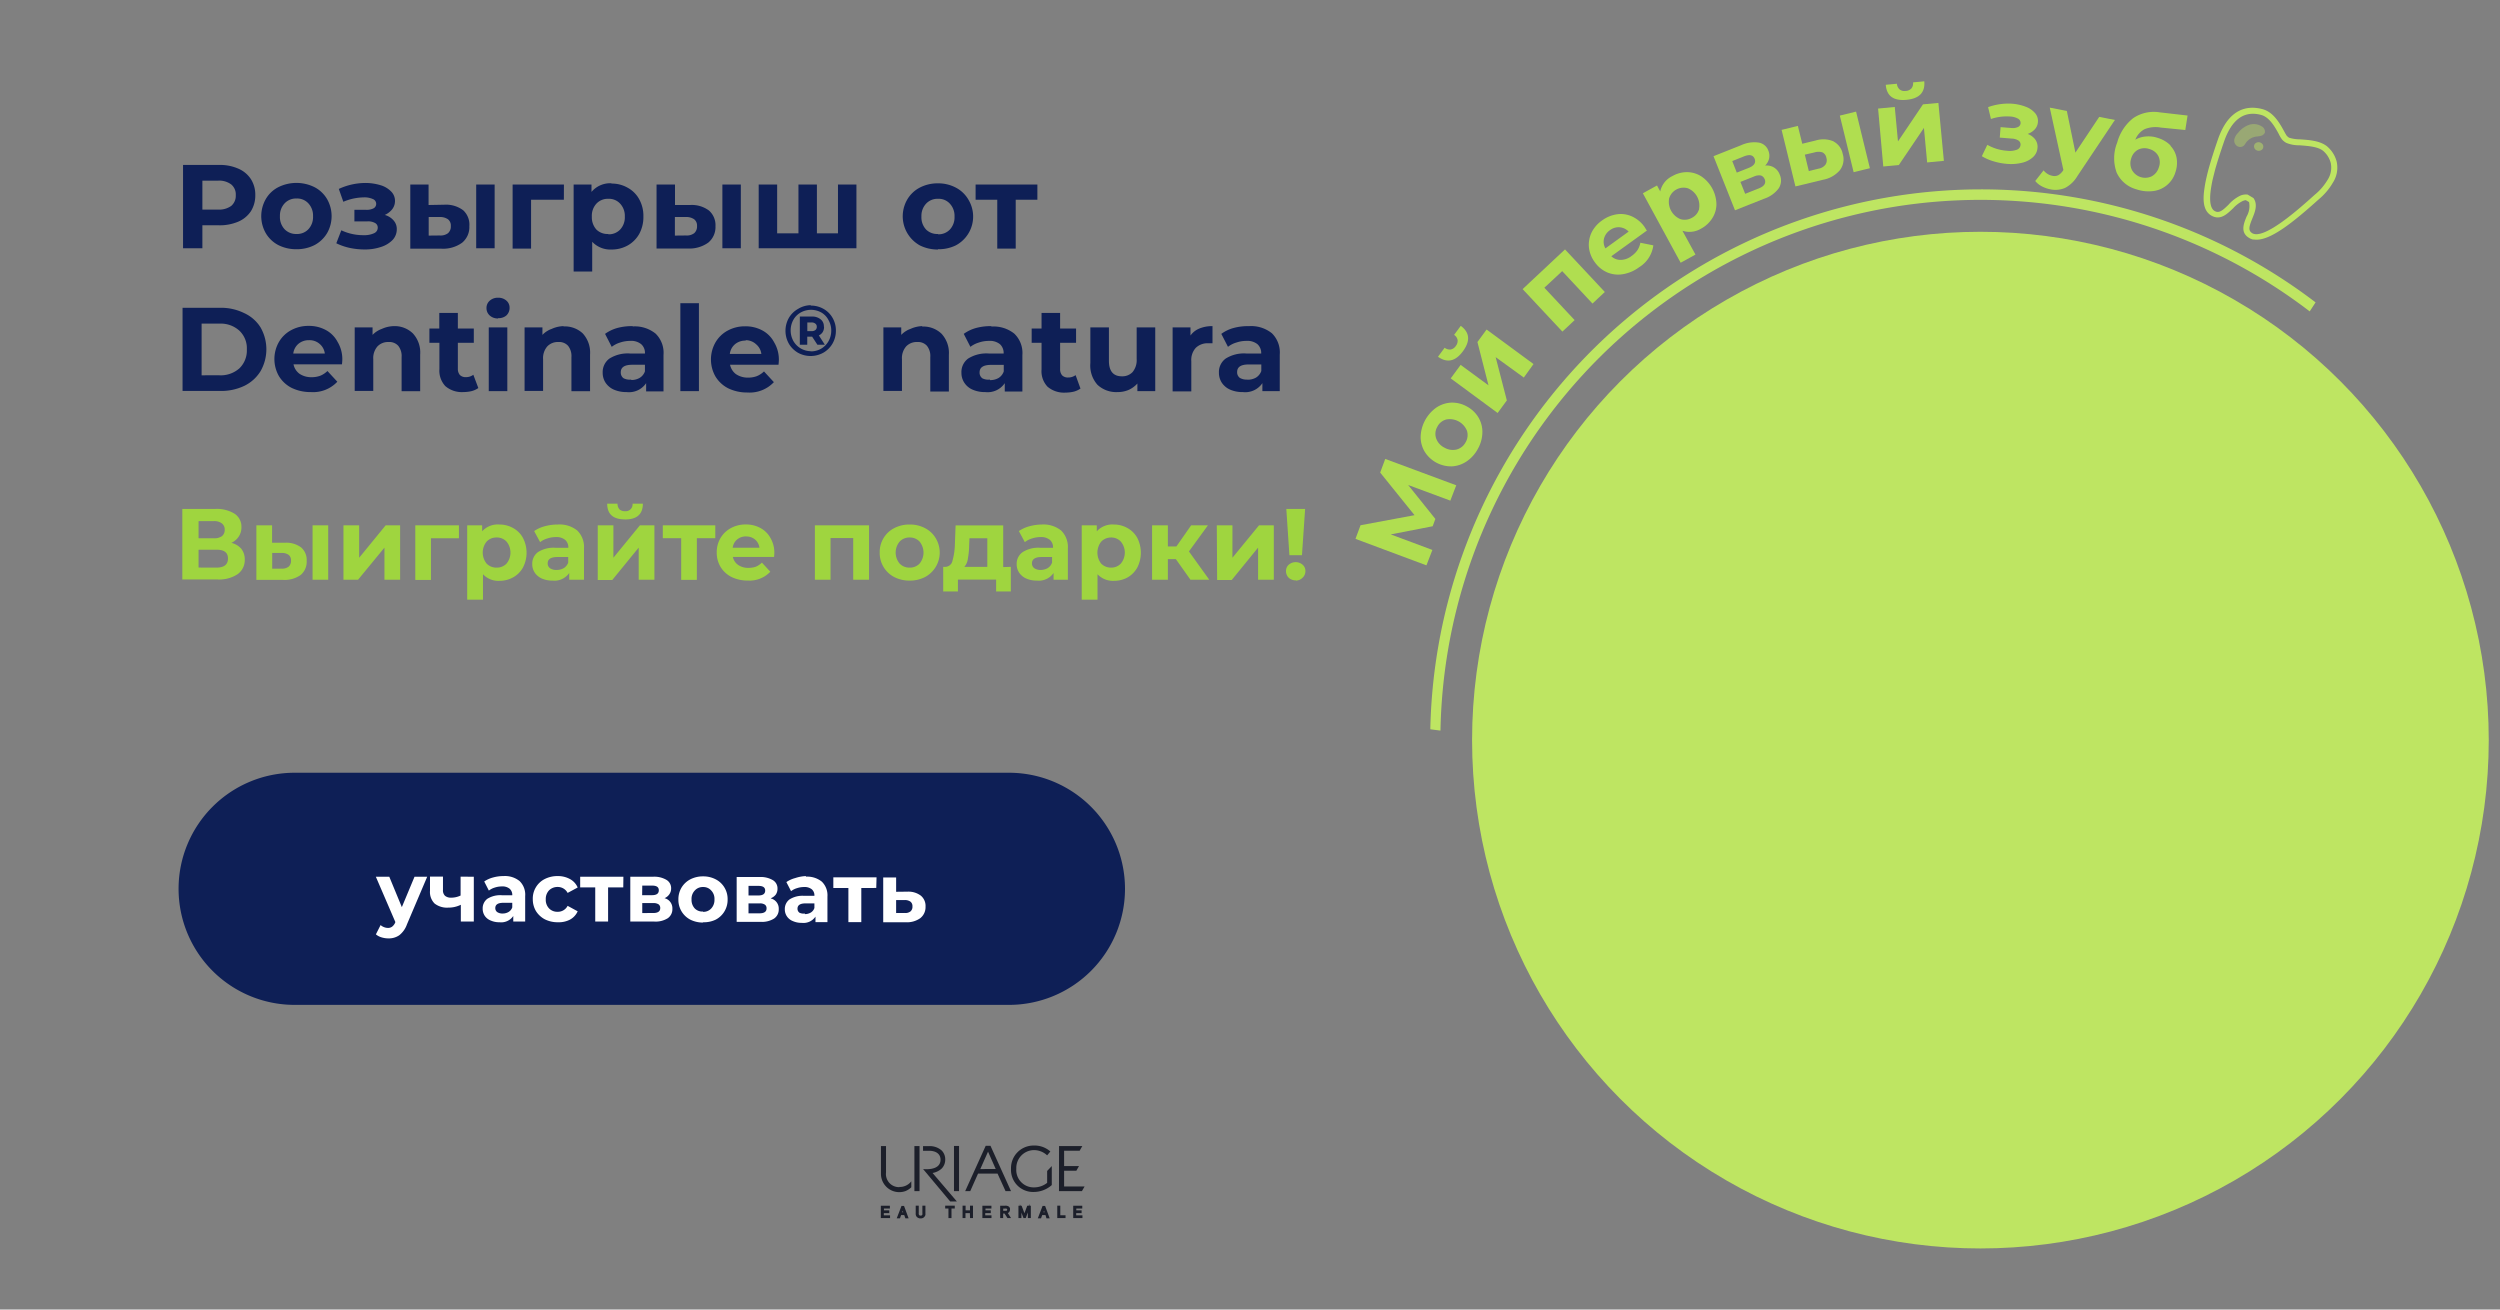 <svg xmlns="http://www.w3.org/2000/svg" xmlns:xlink="http://www.w3.org/1999/xlink" width="420" height="220" viewBox="0 0 420 220">
  <rect x="0" y="0" width="420" height="220" fill="#808080" stroke="none"/>
  <defs>
    <clipPath id="a">
      <rect x="222.94" y="17.41" width="148.48" height="68.91" transform="translate(-4.36 42.95) rotate(-8.21)" fill="none"/>
    </clipPath>
    <clipPath id="b">
      <path d="M405.86,25,334.32,134.59,208.2,118.4l-4.67-41.46L312.15,8.12Z" fill="none"/>
    </clipPath>
  </defs>
  <g>
    <path d="M177.92,192.54h3.91l-.45.78h-2.61v2.58h2.5l-.44.78h-2.06v2.65h3.44l-.45.78h-3.85Z" fill="#1c1f2a"/>
    <path d="M160.27,192.52h.85v7.59h-.85Z" fill="#1c1f2a"/>
    <path d="M154.48,192.54h-.86v7.57h.86Z" fill="#1c1f2a"/>
    <path d="M156.67,197.06a3,3,0,0,0,1.55-.76,2.15,2.15,0,0,0,.58-1.51,2.12,2.12,0,0,0-.58-1.49,3,3,0,0,0-2.15-.75h-1v.78h1c1.23,0,1.94.57,1.94,1.5,0,1.95-2.93,1.57-2.93,1.57l4.55,5.44h1.12Z" fill="#1c1f2a"/>
    <path d="M168.93,200.11h.92l-3.45-7.62h-.8l-3.45,7.62H163l1.31-2.94h3.28Zm-4.24-3.71,1.3-2.92,1.29,2.91Z" fill="#1c1f2a"/>
    <path d="M175.92,196.72v2a3.52,3.52,0,0,1-2.18.76,2.92,2.92,0,0,1-3-3.15v0a3,3,0,0,1,2.87-3.11,3.25,3.25,0,0,1,2.31.88l.54-.65a4,4,0,0,0-2.82-1,3.79,3.79,0,0,0-3.79,3.91v0a3.71,3.71,0,0,0,3.85,3.89,4.56,4.56,0,0,0,3-1.16V195.9Z" fill="#1c1f2a"/>
    <path d="M151.13,199.44a2.2,2.2,0,0,1-2.28-2.45v-4.45H148v4.63a3.08,3.08,0,0,0,4.15,2.92,3.15,3.15,0,0,0,.95-.63v-1a2.45,2.45,0,0,1-2,.95Z" fill="#1c1f2a"/>
    <path d="M148.35,203.68v.62h1.05v.21h-1.29v-1.82h1.26v.21h-1v.57h.9v.21Z" fill="#1c1f2a" stroke="#1c1f2a" stroke-miterlimit="10" stroke-width="0.26"/>
    <path d="M152,204h-.7l-.2.55h-.26l.7-1.82h.25l.67,1.82h-.26Zm-.07-.21-.27-.76-.28.76Z" fill="#1c1f2a" stroke="#1c1f2a" stroke-miterlimit="10" stroke-width="0.26"/>
    <path d="M155.34,202.68v1.17a1.94,1.94,0,0,1,0,.24.73.73,0,0,1-.26.36.66.66,0,0,1-.43.11.56.56,0,0,1-.31-.06.64.64,0,0,1-.25-.18.7.7,0,0,1-.12-.5v-1.14h.25v1.11a.57.57,0,0,0,.09.42.44.44,0,0,0,.35.14.38.38,0,0,0,.27-.07.35.35,0,0,0,.16-.23,1.24,1.24,0,0,0,0-.27v-1.1Z" fill="#1c1f2a" stroke="#1c1f2a" stroke-miterlimit="10" stroke-width="0.26"/>
    <path d="M159.72,202.9v1.61h-.25V202.9h-.55v-.22h1.35v.22Z" fill="#1c1f2a" stroke="#1c1f2a" stroke-miterlimit="10" stroke-width="0.26"/>
    <path d="M163.07,203.68h-1v.83h-.23v-1.83h.25v.78h1v-.78h.24v1.83h-.24Z" fill="#1c1f2a" stroke="#1c1f2a" stroke-miterlimit="10" stroke-width="0.26"/>
    <path d="M165.39,203.68v.62h1.05v.21h-1.27v-1.82h1.26v.21h-1v.57h.89v.21Z" fill="#1c1f2a" stroke="#1c1f2a" stroke-miterlimit="10" stroke-width="0.26"/>
    <path d="M168.4,203.74v.77h-.24v-1.82h.68a.84.84,0,0,1,.55.11.58.58,0,0,1,.15.19.59.59,0,0,1,0,.23.44.44,0,0,1-.12.34.47.47,0,0,1-.31.16l.51.79h-.29l-.5-.77Zm0-.2h.48l.22,0a.25.25,0,0,0,.17-.11.22.22,0,0,0,.06-.19.68.68,0,0,0,0-.14.31.31,0,0,0-.09-.11.47.47,0,0,0-.35-.08h-.47Z" fill="#1c1f2a" stroke="#1c1f2a" stroke-miterlimit="10" stroke-width="0.26"/>
    <path d="M173.05,202.69v1.82h-.24l0-1.53-.58,1.53h-.19l-.57-1.5,0,1.5h-.24v-1.82h.31l.57,1.5.56-1.5Z" fill="#1c1f2a" stroke="#1c1f2a" stroke-miterlimit="10" stroke-width="0.26"/>
    <path d="M175.74,204H175l-.2.55h-.26l.7-1.82h.25l.67,1.82h-.26Zm-.07-.21-.27-.76-.28.76Z" fill="#1c1f2a" stroke="#1c1f2a" stroke-miterlimit="10" stroke-width="0.26"/>
    <path d="M178,204.3h.88v.21h-1.13v-1.83H178Z" fill="#1c1f2a" stroke="#1c1f2a" stroke-miterlimit="10" stroke-width="0.26"/>
    <path d="M180.67,203.68v.62h1.05v.21h-1.29v-1.82h1.26v.21h-1v.57h.89v.21Z" fill="#1c1f2a" stroke="#1c1f2a" stroke-miterlimit="10" stroke-width="0.26"/>
  </g>
  <circle cx="332.71" cy="124.34" r="85.4" fill="#bee562"/>
  <g clip-path="url(#a)">
    <g>
      <path d="M243.72,84.13l-7.15-2.65,4.57,5.7-.45,1.23-7.05,1.37,7,2.61-1,2.59-11.92-4.45.85-2.29,9.07-1.69-5.77-7.16.85-2.29,11.93,4.43-1,2.59Z" fill="#b0de50"/>
      <path d="M246.37,77.53a4.85,4.85,0,0,1-2.49.82,5.23,5.23,0,0,1-4.56-2.51,4.84,4.84,0,0,1-.65-2.54,6.25,6.25,0,0,1,2.67-4.85,4.9,4.9,0,0,1,2.49-.81,5.06,5.06,0,0,1,2.61.65,5,5,0,0,1,1.95,1.86,4.71,4.71,0,0,1,.65,2.53,5.81,5.81,0,0,1-.76,2.73,5.88,5.88,0,0,1-1.91,2.12Zm.08-5.16a3.12,3.12,0,0,0-3.46-1.9,2.33,2.33,0,0,0-1.51,1.21,2.36,2.36,0,0,0-.22,1.93,2.73,2.73,0,0,0,1.38,1.58,2.8,2.8,0,0,0,2.07.33,2.41,2.41,0,0,0,1.52-1.23,2.38,2.38,0,0,0,.22-1.92Z" fill="#b0de50"/>
      <path d="M241.6,59.91l1.1-1.49a1.45,1.45,0,0,0,1,.3,1.35,1.35,0,0,0,.87-.59,1.38,1.38,0,0,0,.31-1,1.33,1.33,0,0,0-.59-.87l1.12-1.52q2.27,1.68.36,4.27c-1.26,1.72-2.66,2-4.18.93Zm2.12,3.66,1.67-2.27,4.68,3.44-1.86-7.28,1.54-2.1,7.88,5.8L256,63.43,251.27,60l1.88,7.27-1.55,2.11Z" fill="#b0de50"/>
      <path d="M262.93,41.91l6.68,7.14L267.54,51l-5.09-5.45-3,2.79,5.09,5.44-2.06,1.93-6.68-7.14,7.1-6.65Z" fill="#b0de50"/>
      <path d="M276.7,38.72l-6,4.33a2.23,2.23,0,0,0,1.6.61,3,3,0,0,0,1.81-.66,3.91,3.91,0,0,0,1-1,3.38,3.38,0,0,0,.47-1.22l2.18.44a5.07,5.07,0,0,1-2.35,3.65,6.3,6.3,0,0,1-2.74,1.19,4.7,4.7,0,0,1-2.64-.29,5,5,0,0,1-2.09-1.7,5.1,5.1,0,0,1-1-2.5,4.84,4.84,0,0,1,.47-2.56A5.43,5.43,0,0,1,269.2,37a5.57,5.57,0,0,1,2.46-1,4.51,4.51,0,0,1,2.53.37,5.22,5.22,0,0,1,2.11,1.78l.4.65Zm-7.22,1.34a2.26,2.26,0,0,0,.23,1.67l3.9-2.82a2.35,2.35,0,0,0-1.52-.73,2.41,2.41,0,0,0-1.62.49A2.45,2.45,0,0,0,269.48,40.06Z" fill="#b0de50"/>
      <path d="M283.44,28.92a4.5,4.5,0,0,1,2.38.71,5.79,5.79,0,0,1,2.54,4.63,4.36,4.36,0,0,1-.69,2.39,5,5,0,0,1-1.87,1.75,3.8,3.8,0,0,1-3.15.37l2.19,4-2.49,1.37L276,32.47l2.38-1.31.54,1A3.76,3.76,0,0,1,281,29.56a4.9,4.9,0,0,1,2.47-.64Zm2,6.17a3.12,3.12,0,0,0-1.89-3.46,2.53,2.53,0,0,0-3.14,1.72,3.16,3.16,0,0,0,1.89,3.46,2.44,2.44,0,0,0,1.93-.21A2.35,2.35,0,0,0,285.46,35.09Z" fill="#b0de50"/>
      <path d="M299,29.35a2.39,2.39,0,0,1-.17,2.28,5,5,0,0,1-2.5,1.77l-4.85,1.93-3.61-9.09,4.65-1.85a5.25,5.25,0,0,1,2.91-.44,2.07,2.07,0,0,1,1.65,1.35,2.27,2.27,0,0,1,.13,1.33,2.43,2.43,0,0,1-.67,1.19A2.3,2.3,0,0,1,299,29.35ZM291.78,29l2-.79q1.38-.55,1-1.53c-.25-.64-.84-.78-1.76-.42l-2,.8Zm4.68,1.12a1,1,0,0,0-.64-.64,2,2,0,0,0-1.16.18l-2.27.9.8,2,2.22-.88c1-.38,1.32-.91,1.06-1.58Z" fill="#b0de50"/>
      <path d="M308.06,23.78a3,3,0,0,1,1.52,2.09,3,3,0,0,1-.48,2.72,4.87,4.87,0,0,1-2.84,1.61l-4.63,1.12-2.32-9.5,2.73-.67.74,3,2.26-.55a4.39,4.39,0,0,1,3,.15Zm-1.39,3.89a1.33,1.33,0,0,0,.16-1.16,1.23,1.23,0,0,0-.66-.91,2.18,2.18,0,0,0-1.31,0l-1.65.38.67,2.76,1.65-.41A1.81,1.81,0,0,0,306.67,27.67Zm2.42-8.25,2.73-.67,2.32,9.51-2.73.67Z" fill="#b0de50"/>
      <path d="M315.52,18.24l2.8-.27.54,5.79,4.2-6.23,2.59-.24.92,9.73-2.81.27-.54-5.8L319,27.73l-2.61.24Zm1.32-4,1.84-.17a1.43,1.43,0,0,0,.45.95,1.31,1.31,0,0,0,1,.26,1.39,1.39,0,0,0,1-.44,1.32,1.32,0,0,0,.26-1l1.89-.18q.24,2.81-3,3.11t-3.47-2.51Z" fill="#b0de50"/>
      <path d="M341.93,23.45a2,2,0,0,1,.37,1.38,2.29,2.29,0,0,1-.76,1.57,4,4,0,0,1-1.82.94,7.71,7.71,0,0,1-2.54.19,10.57,10.57,0,0,1-2.23-.42,8.11,8.11,0,0,1-2-.87l.92-1.91a7.73,7.73,0,0,0,3.35,1,3.45,3.45,0,0,0,1.59-.17.93.93,0,0,0,.64-.8.8.8,0,0,0-.35-.75,2.27,2.27,0,0,0-1.14-.33l-2-.16.14-1.76,1.74.14a2.21,2.21,0,0,0,1.16-.15.76.76,0,0,0,.46-.66.82.82,0,0,0-.44-.76,3.06,3.06,0,0,0-1.4-.36,8.21,8.21,0,0,0-3.14.42L334,18a10,10,0,0,1,4-.58,8.05,8.05,0,0,1,2.34.52A3.81,3.81,0,0,1,341.89,19a2,2,0,0,1,.48,1.5,2,2,0,0,1-.51,1.21,2.87,2.87,0,0,1-1.21.79,2.88,2.88,0,0,1,1.28.94Z" fill="#b0de50"/>
      <path d="M355.25,20.23,349,29.58a5.18,5.18,0,0,1-2.09,2,4.11,4.11,0,0,1-2.48.22,5.08,5.08,0,0,1-1.44-.52,3.51,3.51,0,0,1-1.07-.87l1.4-1.79a2.5,2.5,0,0,0,.66.59,2.21,2.21,0,0,0,.8.32,1.51,1.51,0,0,0,1-.09,2.45,2.45,0,0,0,.82-.8l.05-.08-2.29-10.48,2.87.56,1.44,7,4-6,2.67.52Z" fill="#b0de50"/>
      <path d="M364.61,24.47a4,4,0,0,1,1.05,2,4.88,4.88,0,0,1-.19,2.46,4.45,4.45,0,0,1-3.73,3.17,6.28,6.28,0,0,1-2.81-.29A5.13,5.13,0,0,1,355.6,29a7.09,7.09,0,0,1,.09-5.05,7.83,7.83,0,0,1,2.66-4.08,6.16,6.16,0,0,1,4.45-1l4.71.54-.38,2.43L363,21.43a4.91,4.91,0,0,0-2.7.27,3.38,3.38,0,0,0-1.57,1.77,4.2,4.2,0,0,1,1.78-.54,4.83,4.83,0,0,1,2,.24,5,5,0,0,1,2.16,1.29Zm-3.1,5.14a2.52,2.52,0,0,0,1.18-1.51,2.36,2.36,0,0,0-.09-1.89,2.4,2.4,0,0,0-1.47-1.16,2.47,2.47,0,0,0-1.9.08,2.37,2.37,0,0,0-1.18,1.47,2.49,2.49,0,0,0,.11,1.94,2.54,2.54,0,0,0,3.35,1.07Z" fill="#b0de50"/>
    </g>
  </g>
  <path d="M38.87,91.2a3.17,3.17,0,0,1,1.67,1,2.85,2.85,0,0,1,.58,1.8,2.9,2.9,0,0,1-1.21,2.47,5.65,5.65,0,0,1-3.42.88H30.63V85.5h5.54a5.65,5.65,0,0,1,3.23.8,2.6,2.6,0,0,1,1.16,2.28,2.75,2.75,0,0,1-.45,1.56A3,3,0,0,1,38.87,91.2Zm-5.51-.77h2.57a2.16,2.16,0,0,0,1.36-.36A1.3,1.3,0,0,0,37.75,89a1.26,1.26,0,0,0-.48-1.07,2.06,2.06,0,0,0-1.34-.38H33.36Zm3,4.93c1.29,0,1.94-.51,1.94-1.53s-.65-1.48-1.94-1.48h-3v3ZM47.9,91.18a4.12,4.12,0,0,1,2.7.8,2.76,2.76,0,0,1,.92,2.24,2.88,2.88,0,0,1-1,2.37,4.66,4.66,0,0,1-3,.83l-4.45,0V88.26h2.64v2.92Zm4.61-2.92h2.63V97.4H52.51Zm-5.2,7.27a1.76,1.76,0,0,0,1.17-.32,1.27,1.27,0,0,0,.41-1,1.14,1.14,0,0,0-.41-1,2,2,0,0,0-1.17-.32l-1.58,0v2.65ZM57.7,88.26h2.64V93.7l4.45-5.44h2.43V97.4H64.59V92L60.15,97.4H57.7Zm19.4,2.17H72.4v7H69.77V88.26H77.1Zm6.79-2.31a4.62,4.62,0,0,1,2.31.59,4.1,4.1,0,0,1,1.65,1.65,5.4,5.4,0,0,1,0,5A4.22,4.22,0,0,1,86.2,97a4.71,4.71,0,0,1-2.31.58,3.51,3.51,0,0,1-2.75-1.11v4.27H78.49V88.26H81v1A3.52,3.52,0,0,1,83.89,88.12Zm-.46,7.24a2.22,2.22,0,0,0,1.67-.68,2.91,2.91,0,0,0,0-3.69,2.19,2.19,0,0,0-1.67-.69,2.22,2.22,0,0,0-1.68.69,2.94,2.94,0,0,0,0,3.69A2.25,2.25,0,0,0,83.43,95.36Zm10.28-7.24a4.72,4.72,0,0,1,3.26,1,3.84,3.84,0,0,1,1.14,3V97.4H95.63V96.26a3,3,0,0,1-2.79,1.28A4.33,4.33,0,0,1,91,97.18a2.82,2.82,0,0,1-1.18-1,2.56,2.56,0,0,1-.4-1.42,2.39,2.39,0,0,1,.95-2,4.88,4.88,0,0,1,3-.73h2.11a1.68,1.68,0,0,0-.53-1.33,2.31,2.31,0,0,0-1.58-.47,4.44,4.44,0,0,0-1.44.24,3.52,3.52,0,0,0-1.19.61l-1-1.86a5.61,5.61,0,0,1,1.78-.81A8.21,8.21,0,0,1,93.71,88.12Zm-.2,7.63a2.38,2.38,0,0,0,1.2-.3,1.81,1.81,0,0,0,.75-.94v-.93H93.64c-1.09,0-1.63.35-1.63,1.07a1,1,0,0,0,.39.81A1.83,1.83,0,0,0,93.51,95.75Zm6.91-7.49h2.63V93.7l4.45-5.44h2.44V97.4H107.3V92l-4.44,5.44h-2.44Zm4.59-1c-2,0-3-.88-3-2.64h1.73a1.44,1.44,0,0,0,.32.94,1.3,1.3,0,0,0,.94.32,1.15,1.15,0,0,0,1.27-1.26H108C108,86.39,107,87.27,105,87.27Zm15.16,3.16h-3.1v7h-2.63v-7h-3.09V88.26h8.82Zm9.92,2.43s0,.27-.05.72h-6.92a2.18,2.18,0,0,0,.89,1.34,2.9,2.9,0,0,0,1.73.49,3.7,3.7,0,0,0,1.26-.2,3.39,3.39,0,0,0,1-.68l1.41,1.53a4.77,4.77,0,0,1-3.78,1.48,6,6,0,0,1-2.74-.6,4.51,4.51,0,0,1-1.83-1.68,4.63,4.63,0,0,1-.65-2.43,4.7,4.7,0,0,1,.63-2.42,4.55,4.55,0,0,1,1.75-1.68,5.11,5.11,0,0,1,2.5-.61,5,5,0,0,1,2.43.58,4.12,4.12,0,0,1,1.7,1.66A4.86,4.86,0,0,1,130.09,92.86Zm-4.74-2.73a2.26,2.26,0,0,0-1.51.51,2.15,2.15,0,0,0-.75,1.39h4.5a2.18,2.18,0,0,0-.74-1.38A2.23,2.23,0,0,0,125.35,90.13ZM146,88.26V97.4h-2.66v-7h-3.81v7h-2.63V88.26Zm6.82,9.28a5.57,5.57,0,0,1-2.6-.6,4.55,4.55,0,0,1-2.43-4.11,4.51,4.51,0,0,1,.65-2.43,4.41,4.41,0,0,1,1.78-1.67,5.45,5.45,0,0,1,2.6-.61,5.38,5.38,0,0,1,2.59.61,4.41,4.41,0,0,1,1.78,1.67,4.66,4.66,0,0,1-1.78,6.54A5.5,5.5,0,0,1,152.86,97.54Zm0-2.18a2.22,2.22,0,0,0,1.67-.68,2.91,2.91,0,0,0,0-3.69,2.19,2.19,0,0,0-1.67-.69,2.22,2.22,0,0,0-1.68.69,2.88,2.88,0,0,0,0,3.69A2.25,2.25,0,0,0,152.86,95.36Zm17-.13v4.14h-2.47v-2h-6.42v2h-2.47V95.23h.38a1.25,1.25,0,0,0,1.17-1,11,11,0,0,0,.41-2.8l.12-3.16h8v7Zm-7-3.63a14.16,14.16,0,0,1-.22,2.28,2.56,2.56,0,0,1-.59,1.35h3.86v-4.8h-3ZM175,88.12a4.72,4.72,0,0,1,3.26,1,3.84,3.84,0,0,1,1.14,3V97.4H177V96.26a3,3,0,0,1-2.79,1.28,4.33,4.33,0,0,1-1.83-.36,2.82,2.82,0,0,1-1.18-1,2.56,2.56,0,0,1-.4-1.42,2.39,2.39,0,0,1,1-2,4.9,4.9,0,0,1,3-.73h2.11a1.65,1.65,0,0,0-.53-1.33,2.31,2.31,0,0,0-1.58-.47,4.48,4.48,0,0,0-1.44.24,3.52,3.52,0,0,0-1.19.61l-1-1.86a5.72,5.72,0,0,1,1.78-.81A8.21,8.21,0,0,1,175,88.12Zm-.2,7.63a2.38,2.38,0,0,0,1.2-.3,1.76,1.76,0,0,0,.75-.94v-.93H175c-1.09,0-1.63.35-1.63,1.07a1,1,0,0,0,.39.81A1.83,1.83,0,0,0,174.84,95.75Zm12.3-7.63a4.62,4.62,0,0,1,2.31.59,4.22,4.22,0,0,1,1.65,1.65,5.49,5.49,0,0,1,0,5A4.36,4.36,0,0,1,189.45,97a4.71,4.71,0,0,1-2.31.58,3.54,3.54,0,0,1-2.76-1.11v4.27h-2.65V88.26h2.53v1A3.54,3.54,0,0,1,187.14,88.12Zm-.46,7.24a2.19,2.19,0,0,0,1.66-.68,2.88,2.88,0,0,0,0-3.69,2.17,2.17,0,0,0-1.66-.69A2.26,2.26,0,0,0,185,91a3,3,0,0,0,0,3.69A2.29,2.29,0,0,0,186.68,95.36Zm10.9-1.43H196.2V97.4h-2.65V88.26h2.65v3.55h1.43l2.48-3.55h2.82l-3.19,4.38,3.42,4.76H200Zm6.88-5.67h2.63V93.7l4.46-5.44H214V97.4h-2.64V92l-4.43,5.44h-2.45Zm11.68-2.76h3.16l-.53,7.77h-2.11Zm1.58,12a1.69,1.69,0,0,1-1.18-.44,1.54,1.54,0,0,1-.45-1.11,1.4,1.4,0,0,1,.45-1.07,1.79,1.79,0,0,1,2.35,0,1.38,1.38,0,0,1,.46,1.07,1.49,1.49,0,0,1-.48,1.11A1.6,1.6,0,0,1,217.72,97.54Z" fill="#9fd53f"/>
  <g clip-path="url(#b)">
    <path d="M346.06,216.05A92.6,92.6,0,0,1,285,45.13a92.6,92.6,0,0,1,95.68,158.58A91.9,91.9,0,0,1,346.06,216.05ZM319.88,34.49a90.86,90.86,0,1,0,102.9,77,91,91,0,0,0-102.9-77Z" fill="#bee562"/>
  </g>
  <path d="M49.5,129.82h120a19.5,19.5,0,0,1,19.5,19.5h0a19.5,19.5,0,0,1-19.5,19.5H49.5A19.5,19.5,0,0,1,30,149.32h0A19.5,19.5,0,0,1,49.5,129.82Z" fill="#0e1f56"/>
  <path d="M71.77,147.29l-3.4,8a4,4,0,0,1-1.29,1.83,3.06,3.06,0,0,1-1.83.53,3.91,3.91,0,0,1-1.17-.18,2.57,2.57,0,0,1-.93-.5l.79-1.56a1.8,1.8,0,0,0,.58.35,1.72,1.72,0,0,0,.66.13,1.11,1.11,0,0,0,.72-.23,1.71,1.71,0,0,0,.51-.71l0-.07-3.27-7.59h2.26l2.11,5.11,2.13-5.11Zm7.83,0v7.53H77.42V152a4.63,4.63,0,0,1-2.1.48,3.39,3.39,0,0,1-2.31-.69,2.73,2.73,0,0,1-.77-2.15v-2.37h2.18v2.23a1.25,1.25,0,0,0,.35,1,1.54,1.54,0,0,0,1,.31,3.71,3.71,0,0,0,1.61-.36v-3.17Zm5-.11a3.89,3.89,0,0,1,2.69.84,3.16,3.16,0,0,1,.94,2.51v4.29h-2v-.93a2.45,2.45,0,0,1-2.3,1.05,3.54,3.54,0,0,1-1.51-.3,2.17,2.17,0,0,1-1-.81,2.14,2.14,0,0,1-.33-1.18,2,2,0,0,1,.78-1.65,4.07,4.07,0,0,1,2.45-.6h1.74a1.36,1.36,0,0,0-.44-1.09,1.89,1.89,0,0,0-1.3-.39,3.75,3.75,0,0,0-1.19.19,2.94,2.94,0,0,0-1,.51l-.78-1.53a4.74,4.74,0,0,1,1.47-.67A6.57,6.57,0,0,1,84.62,147.18Zm-.16,6.29a1.92,1.92,0,0,0,1-.26,1.45,1.45,0,0,0,.62-.77v-.77h-1.5c-.9,0-1.35.3-1.35.89a.82.82,0,0,0,.32.67A1.57,1.57,0,0,0,84.46,153.47Zm9.27,1.47a4.81,4.81,0,0,1-2.17-.49,3.94,3.94,0,0,1-1.5-1.39,3.86,3.86,0,0,1-.53-2,3.66,3.66,0,0,1,2-3.38,4.69,4.69,0,0,1,2.17-.5,4.17,4.17,0,0,1,2.07.5,2.9,2.9,0,0,1,1.3,1.42l-1.69.91a1.86,1.86,0,0,0-1.69-1,2,2,0,0,0-1.42.56,2.09,2.09,0,0,0-.56,1.53,2.06,2.06,0,0,0,.56,1.52,1.91,1.91,0,0,0,1.42.56,1.83,1.83,0,0,0,1.69-1l1.69.92a2.94,2.94,0,0,1-1.3,1.4A4.07,4.07,0,0,1,93.73,154.94Zm11-5.86h-2.55v5.74H100v-5.74H97.47v-1.79h7.26Zm6.92,1.81a1.75,1.75,0,0,1,1.33,1.79,1.84,1.84,0,0,1-.77,1.58,3.84,3.84,0,0,1-2.3.56h-4v-7.53h3.85a4,4,0,0,1,2.21.52,1.61,1.61,0,0,1,.8,1.43,1.7,1.7,0,0,1-.3,1A1.85,1.85,0,0,1,111.65,150.89Zm-3.75-.5h1.65c.77,0,1.15-.27,1.15-.82s-.38-.79-1.15-.79H107.9Zm1.83,3c.81,0,1.21-.27,1.21-.83a.74.74,0,0,0-.28-.63,1.5,1.5,0,0,0-.89-.21H107.9v1.67Zm8.4,1.6a4.71,4.71,0,0,1-2.14-.49,3.74,3.74,0,0,1-2-3.39,3.81,3.81,0,0,1,.53-2,3.76,3.76,0,0,1,1.47-1.38,4.59,4.59,0,0,1,2.14-.5,4.47,4.47,0,0,1,2.13.5,3.63,3.63,0,0,1,1.47,1.38,3.72,3.72,0,0,1,.53,2,3.76,3.76,0,0,1-.53,2,3.72,3.72,0,0,1-1.47,1.39A4.58,4.58,0,0,1,118.13,154.94Zm0-1.8a1.77,1.77,0,0,0,1.37-.56,2.09,2.09,0,0,0,.55-1.52,2,2,0,0,0-.55-1.51,1.75,1.75,0,0,0-1.37-.58,1.79,1.79,0,0,0-1.38.58,2,2,0,0,0-.55,1.51,2.09,2.09,0,0,0,.55,1.52A1.81,1.81,0,0,0,118.13,153.14Zm11.39-2.25a1.75,1.75,0,0,1,1.33,1.79,1.84,1.84,0,0,1-.77,1.58,3.84,3.84,0,0,1-2.3.56h-4v-7.53h3.85a4,4,0,0,1,2.22.52,1.6,1.6,0,0,1,.79,1.43,1.69,1.69,0,0,1-.29,1A1.85,1.85,0,0,1,129.52,150.89Zm-3.75-.5h1.65c.76,0,1.15-.27,1.15-.82s-.39-.79-1.15-.79h-1.65Zm1.83,3c.8,0,1.2-.27,1.2-.83a.72.72,0,0,0-.28-.63,1.46,1.46,0,0,0-.88-.21h-1.87v1.67Zm7.8-6.16a3.91,3.91,0,0,1,2.69.84,3.19,3.19,0,0,1,.94,2.51v4.29H137v-.93a2.42,2.42,0,0,1-2.29,1.05,3.58,3.58,0,0,1-1.52-.3,2.14,2.14,0,0,1-1-.81,2.07,2.07,0,0,1-.34-1.18,2,2,0,0,1,.79-1.65,4.07,4.07,0,0,1,2.45-.6h1.73a1.35,1.35,0,0,0-.43-1.09,1.91,1.91,0,0,0-1.3-.39,3.75,3.75,0,0,0-1.19.19,2.85,2.85,0,0,0-1,.51l-.79-1.53a4.74,4.74,0,0,1,1.47-.67A6.64,6.64,0,0,1,135.4,147.18Zm-.17,6.29a1.93,1.93,0,0,0,1-.26,1.39,1.39,0,0,0,.61-.77v-.77h-1.5c-.89,0-1.34.3-1.34.89a.82.82,0,0,0,.32.67A1.56,1.56,0,0,0,135.23,153.47Zm12-4.39H144.7v5.74h-2.17v-5.74H140v-1.79h7.26Zm5.24.62a3.45,3.45,0,0,1,2.25.67,2.23,2.23,0,0,1,.79,1.84,2.35,2.35,0,0,1-.88,1.94,3.86,3.86,0,0,1-2.45.69l-3.78,0v-7.53h2.17v2.41Zm-.49,3.58a1.42,1.42,0,0,0,1-.26,1,1,0,0,0,.33-.84.94.94,0,0,0-.33-.8,1.62,1.62,0,0,0-1-.27h-1.41v2.18Z" fill="#fff"/>
  <path d="M36.81,27.71a7.61,7.61,0,0,1,3.22.62,4.75,4.75,0,0,1,2.12,1.76,4.88,4.88,0,0,1,.74,2.7,5,5,0,0,1-.74,2.7A4.82,4.82,0,0,1,40,37.25a7.94,7.94,0,0,1-3.22.6H34v3.86H30.75v-14Zm-.18,7.5a3.47,3.47,0,0,0,2.22-.62,2.22,2.22,0,0,0,.76-1.8,2.17,2.17,0,0,0-.76-1.8,3.36,3.36,0,0,0-2.22-.64H34v4.86Zm13.18,6.66a6.63,6.63,0,0,1-3.06-.7,5.28,5.28,0,0,1-2.1-2,5.76,5.76,0,0,1,0-5.72,5.1,5.1,0,0,1,2.1-2,6.82,6.82,0,0,1,6.1,0,5.22,5.22,0,0,1,2.1,2,5.76,5.76,0,0,1,0,5.72,5.41,5.41,0,0,1-2.1,2A6.58,6.58,0,0,1,49.81,41.87Zm0-2.56a2.6,2.6,0,0,0,2-.8,3,3,0,0,0,.78-2.18,3,3,0,0,0-.78-2.16,2.54,2.54,0,0,0-2-.82,2.6,2.6,0,0,0-2,.82,3,3,0,0,0-.78,2.16,3,3,0,0,0,.78,2.18A2.66,2.66,0,0,0,49.81,39.31Zm14.83-3.2a3,3,0,0,1,1.48.92,2.16,2.16,0,0,1,.54,1.48,2.6,2.6,0,0,1-.7,1.8A4.69,4.69,0,0,1,64,41.49a8.42,8.42,0,0,1-2.76.42,12.07,12.07,0,0,1-2.48-.26,10,10,0,0,1-2.26-.78l.84-2.18a8.63,8.63,0,0,0,3.76.82,3.85,3.85,0,0,0,1.72-.32,1,1,0,0,0,.64-.94.85.85,0,0,0-.44-.78,2.36,2.36,0,0,0-1.28-.28h-2.2V35.25H61.5A2.52,2.52,0,0,0,62.76,35a.85.85,0,0,0,.44-.76.87.87,0,0,0-.56-.8,3.42,3.42,0,0,0-1.56-.28,9.05,9.05,0,0,0-3.4.74l-.76-2.16a10.73,10.73,0,0,1,4.36-1,8.64,8.64,0,0,1,2.6.36,4.11,4.11,0,0,1,1.82,1.06,2.21,2.21,0,0,1,.66,1.6,2.27,2.27,0,0,1-.46,1.38A3.25,3.25,0,0,1,64.64,36.11Zm10-1.72a4.81,4.81,0,0,1,3.18.94A3.27,3.27,0,0,1,78.85,38a3.38,3.38,0,0,1-1.22,2.78,5.44,5.44,0,0,1-3.46,1l-5.24,0V31H72v3.44ZM80,31h3.1V41.71H80Zm-6.12,8.56a2.08,2.08,0,0,0,1.38-.38,1.48,1.48,0,0,0,.48-1.2,1.33,1.33,0,0,0-.48-1.14,2.29,2.29,0,0,0-1.38-.38l-1.86,0v3.12Zm20.85-6H89.22v8.2h-3.1V31h8.62Zm8-2.72a5.33,5.33,0,0,1,2.72.7,4.83,4.83,0,0,1,1.94,1.94,5.74,5.74,0,0,1,.7,2.9,5.9,5.9,0,0,1-.7,2.92,5.09,5.09,0,0,1-1.94,1.94,5.52,5.52,0,0,1-2.72.68,4.19,4.19,0,0,1-3.24-1.3v5H96.37V31h3v1.24A4.11,4.11,0,0,1,102.73,30.79Zm-.54,8.52a2.6,2.6,0,0,0,2-.8,3,3,0,0,0,.78-2.18,3,3,0,0,0-.78-2.16,2.54,2.54,0,0,0-2-.82,2.6,2.6,0,0,0-2,.82,3,3,0,0,0-.76,2.16,3.08,3.08,0,0,0,.76,2.18A2.66,2.66,0,0,0,102.19,39.31Zm13.75-4.92a4.81,4.81,0,0,1,3.18.94A3.27,3.27,0,0,1,120.2,38,3.38,3.38,0,0,1,119,40.75a5.44,5.44,0,0,1-3.46,1l-5.24,0V31h3.1v3.44ZM121.36,31h3.1V41.71h-3.1Zm-6.12,8.56a2.08,2.08,0,0,0,1.38-.38,1.48,1.48,0,0,0,.48-1.2,1.33,1.33,0,0,0-.48-1.14,2.29,2.29,0,0,0-1.38-.38l-1.86,0v3.12ZM143.88,31V41.71H127.46V31h3.1v8.2h3.58V31h3.1v8.2h3.54V31Zm13.7,10.92a6.69,6.69,0,0,1-3.06-.7,5.6,5.6,0,0,1-2.1-7.7,5.22,5.22,0,0,1,2.1-2,6.46,6.46,0,0,1,3.06-.72,6.32,6.32,0,0,1,3,.72,5.22,5.22,0,0,1,2.1,2,5.48,5.48,0,0,1-2.1,7.7A6.55,6.55,0,0,1,157.58,41.87Zm0-2.56a2.58,2.58,0,0,0,2-.8,3,3,0,0,0,.78-2.18,3,3,0,0,0-.78-2.16,2.53,2.53,0,0,0-2-.82,2.6,2.6,0,0,0-2,.82,3,3,0,0,0-.78,2.16,3,3,0,0,0,.78,2.18A2.66,2.66,0,0,0,157.58,39.31Zm16.7-5.8h-3.64v8.2h-3.1v-8.2H163.9V31h10.38ZM30.67,51.71H37a8.75,8.75,0,0,1,4,.88A6.33,6.33,0,0,1,43.77,55a7.4,7.4,0,0,1,0,7.36,6.56,6.56,0,0,1-2.72,2.46,9,9,0,0,1-4,.86H30.67Zm6.2,11.34a4.71,4.71,0,0,0,3.34-1.16,4.16,4.16,0,0,0,1.26-3.18,4.07,4.07,0,0,0-1.26-3.16,4.64,4.64,0,0,0-3.34-1.18h-3v8.68Zm20.64-2.68s0,.32-.06.84H49.31a2.6,2.6,0,0,0,1,1.58,3.51,3.51,0,0,0,2,.58,4.18,4.18,0,0,0,1.48-.24,3.79,3.79,0,0,0,1.22-.8l1.66,1.8a5.57,5.57,0,0,1-4.44,1.74,7.23,7.23,0,0,1-3.22-.7,5.31,5.31,0,0,1-2.16-2,5.79,5.79,0,0,1,0-5.7,5.22,5.22,0,0,1,2.06-2,6,6,0,0,1,2.94-.72,5.9,5.9,0,0,1,2.86.68,4.78,4.78,0,0,1,2,2A5.63,5.63,0,0,1,57.51,60.37Zm-5.58-3.22a2.7,2.7,0,0,0-1.78.6,2.55,2.55,0,0,0-.88,1.64h5.3a2.51,2.51,0,0,0-.88-1.62A2.56,2.56,0,0,0,51.93,57.15Zm14.2-2.36A4.39,4.39,0,0,1,69.35,56a4.71,4.71,0,0,1,1.24,3.56v6.16H67.47V60a2.76,2.76,0,0,0-.56-1.9,2,2,0,0,0-1.62-.64,2.44,2.44,0,0,0-1.88.74,3,3,0,0,0-.7,2.16v5.32H59.59V55h3v1.26a4,4,0,0,1,1.54-1A5.12,5.12,0,0,1,66.13,54.79Zm14.23,10.4a3.53,3.53,0,0,1-1.14.52,6.32,6.32,0,0,1-1.4.16,4.25,4.25,0,0,1-3-1,3.8,3.8,0,0,1-1-2.88V57.59H72.14v-2.4H73.8V52.57h3.12v2.62H79.6v2.4H76.92V62A1.54,1.54,0,0,0,77.26,63a1.35,1.35,0,0,0,1,.36,2.06,2.06,0,0,0,1.26-.4ZM82.11,55h3.12V65.71H82.11Zm1.56-1.5a2,2,0,0,1-1.4-.5,1.64,1.64,0,0,1-.54-1.24,1.61,1.61,0,0,1,.54-1.24,2,2,0,0,1,1.4-.5,2,2,0,0,1,1.4.48,1.54,1.54,0,0,1,.54,1.2,1.74,1.74,0,0,1-.54,1.3A2,2,0,0,1,83.67,53.45Zm11,1.34A4.41,4.41,0,0,1,97.89,56a4.75,4.75,0,0,1,1.24,3.56v6.16H96V60a2.76,2.76,0,0,0-.56-1.9,2,2,0,0,0-1.62-.64,2.43,2.43,0,0,0-1.88.74,3,3,0,0,0-.7,2.16v5.32H88.13V55h3v1.26a3.89,3.89,0,0,1,1.54-1A5.09,5.09,0,0,1,94.67,54.79Zm11.62,0a5.56,5.56,0,0,1,3.84,1.2,4.49,4.49,0,0,1,1.34,3.58v6.14h-2.92V64.37a3.47,3.47,0,0,1-3.28,1.5,5.2,5.2,0,0,1-2.16-.42,3.24,3.24,0,0,1-1.38-1.16,3.05,3.05,0,0,1-.48-1.68,2.83,2.83,0,0,1,1.12-2.36,5.77,5.77,0,0,1,3.5-.86h2.48a1.94,1.94,0,0,0-.62-1.56,2.65,2.65,0,0,0-1.86-.56,5.27,5.27,0,0,0-1.7.28,4.31,4.31,0,0,0-1.4.72l-1.12-2.18a6.54,6.54,0,0,1,2.1-1A9.48,9.48,0,0,1,106.29,54.79Zm-.24,9a2.75,2.75,0,0,0,1.42-.36,2.05,2.05,0,0,0,.88-1.1v-1.1h-2.14q-1.92,0-1.92,1.26a1.18,1.18,0,0,0,.46,1A2.28,2.28,0,0,0,106.05,63.77Zm8.25-12.9h3.12V65.71H114.3Zm16.55,9.5s0,.32-.06.84h-8.14a2.6,2.6,0,0,0,1,1.58,3.51,3.51,0,0,0,2,.58,4.18,4.18,0,0,0,1.48-.24,3.79,3.79,0,0,0,1.22-.8l1.66,1.8a5.57,5.57,0,0,1-4.44,1.74,7.23,7.23,0,0,1-3.22-.7,5.31,5.31,0,0,1-2.16-2,5.79,5.79,0,0,1,0-5.7,5.22,5.22,0,0,1,2.06-2,6,6,0,0,1,2.94-.72,5.9,5.9,0,0,1,2.86.68,4.78,4.78,0,0,1,2,2A5.63,5.63,0,0,1,130.85,60.37Zm-5.58-3.22a2.7,2.7,0,0,0-1.78.6,2.55,2.55,0,0,0-.88,1.64h5.3a2.51,2.51,0,0,0-.88-1.62A2.56,2.56,0,0,0,125.27,57.15Zm10.94-5.88a4.29,4.29,0,0,1,2.14.55,4,4,0,0,1,1.53,1.53,4.17,4.17,0,0,1,.55,2.13,4.29,4.29,0,0,1-.56,2.16,4.21,4.21,0,0,1-1.54,1.54,4.39,4.39,0,0,1-4.29,0,4.26,4.26,0,0,1-1.53-1.54,4.42,4.42,0,0,1,0-4.27,4.11,4.11,0,0,1,1.54-1.53A4.18,4.18,0,0,1,136.21,51.27Zm0,7.69a3.42,3.42,0,0,0,1.74-.45,3.33,3.33,0,0,0,1.24-1.26,3.59,3.59,0,0,0,.46-1.77,3.46,3.46,0,0,0-.45-1.75A3.09,3.09,0,0,0,138,52.51a3.56,3.56,0,0,0-3.5,0,3.21,3.21,0,0,0-1.23,1.25,3.7,3.7,0,0,0,0,3.5,3.38,3.38,0,0,0,1.21,1.25A3.42,3.42,0,0,0,136.18,59Zm2.23-4.12a1.66,1.66,0,0,1-.22.87,1.52,1.52,0,0,1-.65.57l1,1.56h-1.25l-.88-1.35h-.82v1.35h-1.25V53.18h2a2.23,2.23,0,0,1,1.49.46A1.45,1.45,0,0,1,138.41,54.84Zm-2.11.72a1,1,0,0,0,.65-.18.66.66,0,0,0,.24-.54.63.63,0,0,0-.24-.54,1,1,0,0,0-.65-.2h-.7v1.46Zm18.62-.77a4.41,4.41,0,0,1,3.22,1.2,4.75,4.75,0,0,1,1.24,3.56v6.16h-3.12V60a2.76,2.76,0,0,0-.56-1.9,2,2,0,0,0-1.62-.64,2.43,2.43,0,0,0-1.88.74,3,3,0,0,0-.7,2.16v5.32h-3.12V55h3v1.26a3.89,3.89,0,0,1,1.54-1A5.09,5.09,0,0,1,154.92,54.79Zm11.62,0a5.56,5.56,0,0,1,3.84,1.2,4.49,4.49,0,0,1,1.35,3.58v6.14H168.8V64.37a3.47,3.47,0,0,1-3.28,1.5,5.12,5.12,0,0,1-2.15-.42A3.12,3.12,0,0,1,162,64.29a3,3,0,0,1-.48-1.68,2.82,2.82,0,0,1,1.11-2.36,5.77,5.77,0,0,1,3.5-.86h2.48a2,2,0,0,0-.61-1.56,2.7,2.7,0,0,0-1.87-.56,5.21,5.21,0,0,0-1.69.28,4.26,4.26,0,0,0-1.41.72l-1.12-2.18a6.5,6.5,0,0,1,2.11-1A9.36,9.36,0,0,1,166.54,54.79Zm-.24,9a2.81,2.81,0,0,0,1.43-.36,2.08,2.08,0,0,0,.87-1.1v-1.1h-2.14q-1.92,0-1.92,1.26a1.16,1.16,0,0,0,.47,1A2.22,2.22,0,0,0,166.3,63.77Zm15.19,1.42a3.53,3.53,0,0,1-1.14.52,6.32,6.32,0,0,1-1.4.16,4.25,4.25,0,0,1-3-1,3.77,3.77,0,0,1-1-2.88V57.59h-1.66v-2.4h1.66V52.57h3.12v2.62h2.68v2.4h-2.68V62a1.54,1.54,0,0,0,.34,1.06,1.35,1.35,0,0,0,1,.36,2.06,2.06,0,0,0,1.26-.4ZM194.08,55V65.71h-3V64.43a4.42,4.42,0,0,1-1.48,1.08,4.74,4.74,0,0,1-1.86.36,4.61,4.61,0,0,1-3.36-1.22A4.86,4.86,0,0,1,183.18,61V55h3.12v5.62c0,1.73.73,2.6,2.18,2.6a2.35,2.35,0,0,0,1.8-.72,3.15,3.15,0,0,0,.68-2.18V55ZM200,56.37a3.39,3.39,0,0,1,1.5-1.18,5.61,5.61,0,0,1,2.2-.4v2.88c-.35,0-.58,0-.7,0a2.84,2.84,0,0,0-2.1.76,3,3,0,0,0-.76,2.24v5.08H197V55h3Zm9.84-1.58a5.59,5.59,0,0,1,3.84,1.2A4.52,4.52,0,0,1,215,59.57v6.14h-2.92V64.37a3.48,3.48,0,0,1-3.28,1.5,5.14,5.14,0,0,1-2.16-.42,3.24,3.24,0,0,1-1.38-1.16,3.05,3.05,0,0,1-.48-1.68,2.8,2.8,0,0,1,1.12-2.36,5.75,5.75,0,0,1,3.5-.86h2.48a2,2,0,0,0-.62-1.56,2.69,2.69,0,0,0-1.86-.56,5.22,5.22,0,0,0-1.7.28,4.12,4.12,0,0,0-1.4.72l-1.12-2.18a6.35,6.35,0,0,1,2.1-1A9.37,9.37,0,0,1,209.79,54.79Zm-.24,9a2.8,2.8,0,0,0,1.42-.36,2.15,2.15,0,0,0,.88-1.1v-1.1h-2.14q-1.92,0-1.92,1.26a1.15,1.15,0,0,0,.46,1A2.25,2.25,0,0,0,209.55,63.77Z" fill="#0e1f56"/>
  <g>
    <path d="M378.59,40.26a2.27,2.27,0,0,1-.71-.27c-1.56-.91-.94-2.41-.45-3.62a3.41,3.41,0,0,0,.41-2.42l-.54-.32a1.76,1.76,0,0,0-.48.12A5.35,5.35,0,0,0,375.16,35c-1,.94-2.13,2.11-3.68,1.2s-1.35-3.11-1.11-4.71c.08-.54.18-1.06.29-1.54.15-.66.29-1.23.45-1.8.37-1.32.83-2.78,1.5-4.72,1.85-5.36,5.09-5.73,7.47-5.1,1.94.51,3,2.55,3.68,3.77a7.83,7.83,0,0,0,.4.69,2.28,2.28,0,0,0,.23.22.74.74,0,0,0,.22.14,6.27,6.27,0,0,0,1.78.26c1.65.11,3.72.25,4.85,1.45a4.94,4.94,0,0,1,1.33,2.33,4.67,4.67,0,0,1-.66,3.52,10.34,10.34,0,0,1-2.27,2.7c-4.18,3.75-8.45,7.32-11.05,6.81Zm-1-7.58,1,.6.07.11c.65,1.07.16,2.27-.28,3.34-.55,1.37-.72,2,0,2.45,2,1.17,7.94-4.16,10.47-6.44A9.35,9.35,0,0,0,391,30.27a3.78,3.78,0,0,0,.57-2.87,4,4,0,0,0-1.08-1.87c-.85-.9-2.66-1-4.13-1.12a5.67,5.67,0,0,1-2.27-.41,2.25,2.25,0,0,1-.36-.24,2.52,2.52,0,0,1-.35-.33,5.17,5.17,0,0,1-.53-.89c-.58-1.07-1.53-2.85-3-3.24-2.84-.75-4.92.76-6.21,4.49-.66,1.93-1.12,3.37-1.49,4.68-.14.55-.28,1.11-.44,1.76-.1.46-.19.95-.27,1.46-.3,2.07-.1,3.33.61,3.75s1.28,0,2.36-1.07a6.19,6.19,0,0,1,2-1.52,2.43,2.43,0,0,1,1.08-.17h.12Z" fill="#bee562"/>
    <path d="M378.77,23c.33-.08.68-.08,1-.16a1,1,0,0,0,.73-.56,1,1,0,0,0-.45-1,2.51,2.51,0,0,0-2.26-.29A4.1,4.1,0,0,0,376,22.31a2.25,2.25,0,0,0-.61,1,1.12,1.12,0,0,0,.31,1.12.94.94,0,0,0,1.46-.2A2.6,2.6,0,0,1,378.77,23Z" fill="#bee562" fill-opacity="0.4"/>
    <path d="M380.14,25a.82.82,0,0,1-1.09.22.72.72,0,0,1-.27-1,.81.81,0,0,1,1.08-.21A.71.71,0,0,1,380.14,25Z" fill="#bee562" fill-opacity="0.5"/>
  </g>
</svg>
